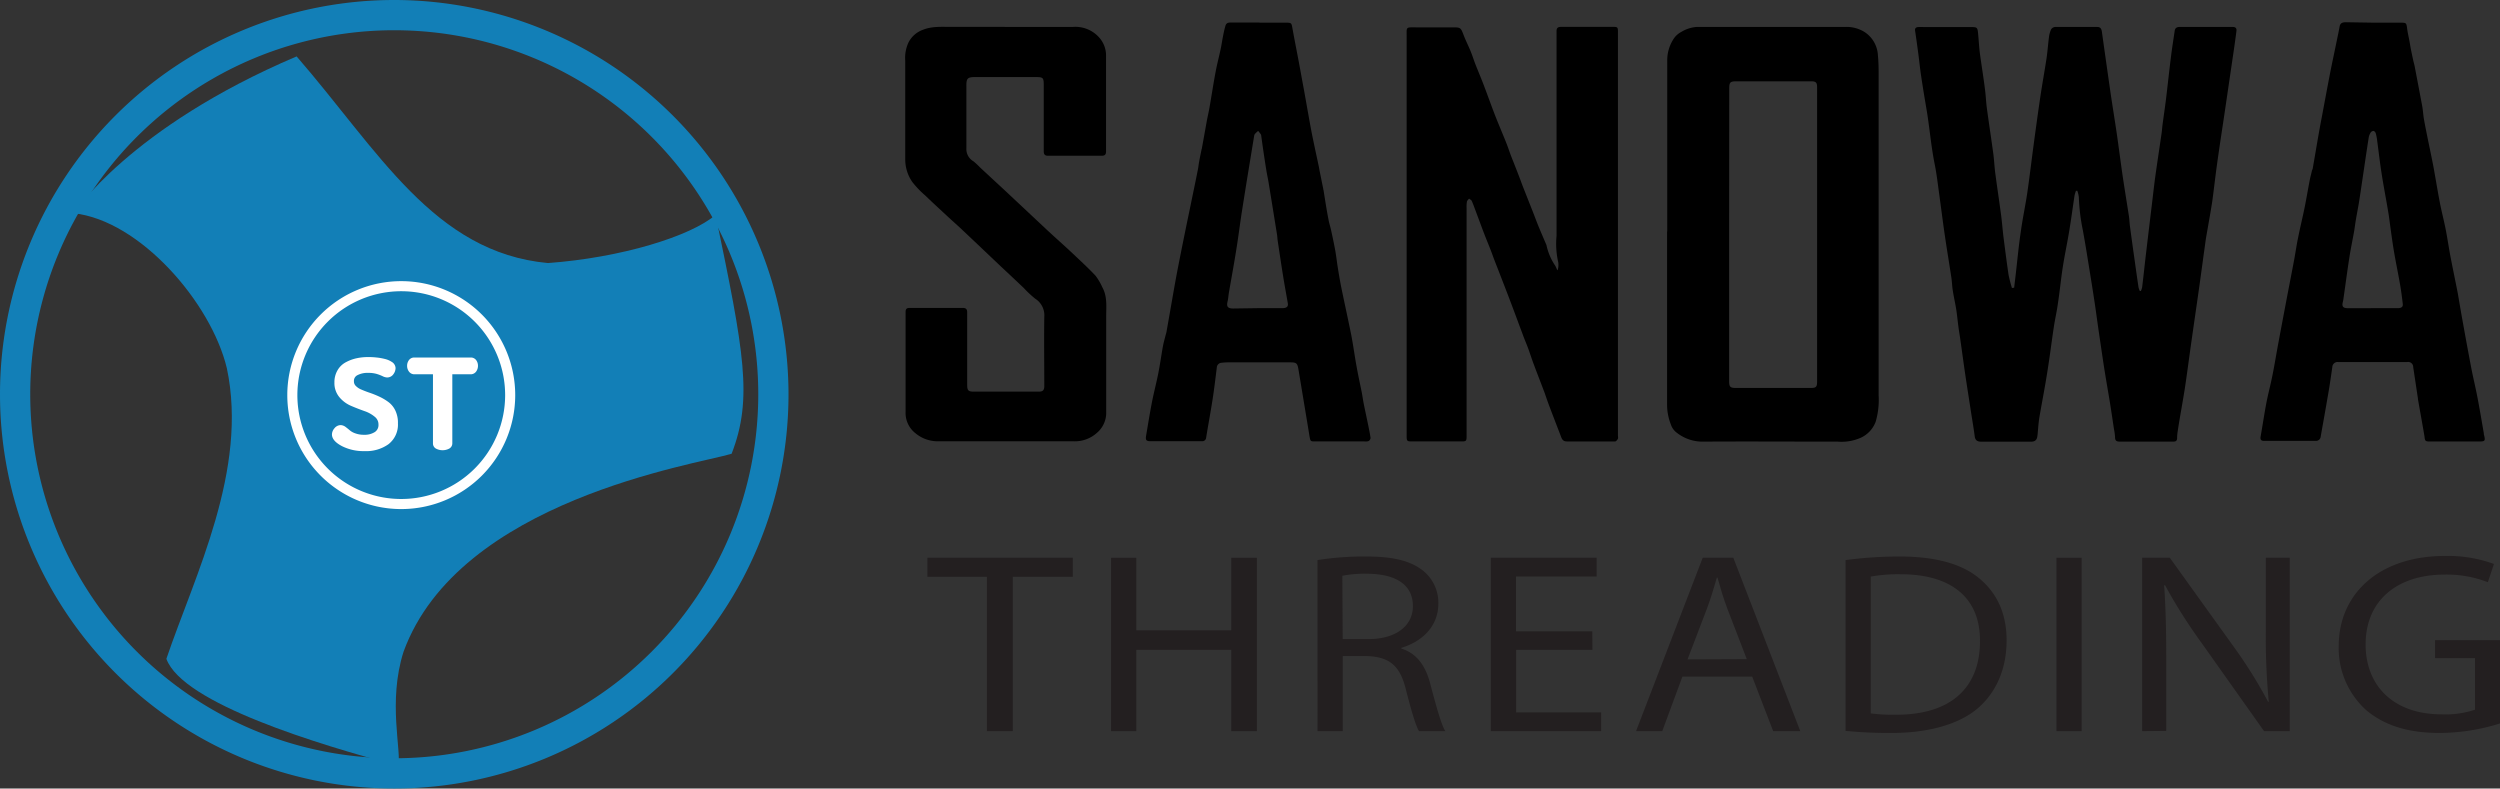 <svg xmlns="http://www.w3.org/2000/svg" viewBox="0 0 496 156.44"><rect x="0" y="0" width="496" height="156.44" fill="#333333" stroke="none"/><defs><style>.cls-1{fill:#127fb7;}.cls-2{fill-rule:evenodd;}.cls-3{fill:#231f20;}.cls-4{fill:none;stroke-width:2px;}.cls-4,.cls-5{stroke:#fff;stroke-miterlimit:10;}.cls-5{fill:#fff;}</style></defs><title>logo 512 x 512</title><g id="Layer_2" data-name="Layer 2"><g id="Layer_1-2" data-name="Layer 1"><path class="cls-1" d="M78.22,6A72.22,72.22,0,1,1,6,78.22,72.21,72.21,0,0,1,78.22,6m0-6a78.22,78.22,0,1,0,78.22,78.22A78.31,78.31,0,0,0,78.22,0Z"/><path class="cls-2" d="M399.61,57.07l.33-2.82c.32-2.79.58-5.59,1-8.37.34-2.5.88-5,1.25-7.47.46-3.14.83-6.29,1.25-9.43s.88-6.51,1.36-9.76c.38-2.57.85-5.12,1.24-7.69.2-1.37.29-2.76.47-4.13a5.22,5.22,0,0,1,.43-1.57,1.05,1.05,0,0,1,.78-.48c2.79,0,5.59,0,8.38,0,.64,0,.85.4.92,1q.86,6.14,1.74,12.26c.38,2.57.8,5.13,1.18,7.7.42,2.88.78,5.76,1.2,8.64.4,2.68.84,5.36,1.25,8,.09.66.11,1.34.2,2q.45,3.36.93,6.73c.25,1.79.5,3.58.77,5.37a3.94,3.94,0,0,0,.25.68h.21A3.59,3.59,0,0,0,425,57c.25-2,.46-4.08.7-6.12q.65-5.48,1.31-10.94c.2-1.66.38-3.32.61-5,.4-2.86.84-5.71,1.25-8.57.07-.49.1-1,.16-1.49.23-1.75.49-3.49.71-5.24.34-2.84.64-5.68,1-8.52.21-1.68.48-3.36.72-5,.1-.7.59-.78,1.16-.78H442.9c.57,0,.89.2.81.8-.11.94-.25,1.88-.38,2.83-.11.8-.23,1.6-.35,2.4q-.8,5.46-1.6,10.91c-.48,3.27-1,6.54-1.45,9.81-.37,2.58-.65,5.16-1,7.74-.36,2.37-.8,4.74-1.21,7.1-.08.48-.15.95-.21,1.42-.39,2.81-.77,5.63-1.16,8.44-.51,3.63-1.05,7.26-1.56,10.89-.44,3.07-.83,6.14-1.29,9.2-.44,2.87-1,5.73-1.43,8.6a8.52,8.52,0,0,0-.13,1.42c0,.49-.21.71-.68.71H420.47c-.58,0-.85-.23-.84-.86a11.39,11.39,0,0,0-.22-1.63c-.25-1.65-.49-3.3-.75-4.95-.37-2.28-.78-4.56-1.14-6.84-.41-2.61-.78-5.23-1.17-7.85-.25-1.72-.47-3.44-.73-5.16q-.45-3-.94-6c-.46-2.84-.9-5.69-1.42-8.52a39.35,39.35,0,0,1-.82-6.67,5.32,5.32,0,0,0-.3-1.27h-.27a7.25,7.25,0,0,0-.27.87c-.38,2.48-.71,5-1.12,7.43s-.89,4.63-1.25,7-.61,5-1,7.44c-.2,1.39-.52,2.76-.73,4.15-.36,2.33-.65,4.68-1,7-.22,1.51-.46,3-.72,4.51-.38,2.21-.81,4.41-1.18,6.62-.16,1-.22,2-.32,3.06,0,.21-.05.42-.07.63-.1.77-.52,1.07-1.31,1.06-3.27,0-6.54,0-9.82,0-.76,0-1.2-.26-1.3-1.08-.19-1.49-.45-3-.68-4.45-.38-2.5-.78-5-1.15-7.49s-.7-5-1.06-7.5c-.1-.74-.24-1.47-.33-2.2-.16-1.16-.26-2.32-.44-3.48s-.49-2.52-.69-3.79c-.13-.82-.15-1.67-.27-2.49-.42-2.82-.9-5.64-1.31-8.46s-.73-5.38-1.1-8.07c-.28-2-.5-4-.9-6-.71-3.5-1-7.06-1.57-10.57-.39-2.3-.78-4.61-1.12-6.91-.22-1.44-.36-2.89-.55-4.33s-.42-3.15-.66-4.73c-.07-.48.19-.67.59-.71a11,11,0,0,1,1.15,0h9.17c1.43,0,1.48,0,1.61,1.44s.19,2.62.36,3.92c.32,2.36.71,4.71,1,7.07.16,1.2.2,2.42.36,3.63.41,3.05.88,6.09,1.29,9.13.17,1.31.22,2.62.4,3.93.36,2.73.78,5.46,1.14,8.2.19,1.47.3,2.94.48,4.41.32,2.48.64,5,1,7.44a26.82,26.82,0,0,0,.67,2.6Z"/><path class="cls-2" d="M309.07,53.49a3.71,3.71,0,0,0,.09-1.43,16.41,16.41,0,0,1-.34-5.27c0-8.57,0-17.15,0-25.73,0-5,0-9.94,0-14.91,0-.66.35-.82.91-.82H320c.92,0,1,.07,1,1V86.39c0,.22.07.47,0,.64s-.36.55-.55.55c-3.21,0-6.41,0-9.61,0-.79,0-1-.55-1.2-1.12-.73-1.91-1.47-3.81-2.19-5.72-.36-.94-.68-1.88-1-2.81-.73-1.93-1.48-3.85-2.2-5.78-.4-1.06-.73-2.15-1.13-3.21-.32-.86-.7-1.7-1-2.56-.73-1.93-1.44-3.88-2.17-5.81-.79-2.1-1.6-4.18-2.41-6.27-.48-1.26-1-2.52-1.45-3.78s-1.07-2.7-1.59-4.05-1-2.68-1.5-4c-.33-.87-.63-1.75-1-2.6-.09-.2-.36-.31-.54-.47-.15.2-.37.38-.42.59a6.2,6.2,0,0,0-.07,1.22q0,22.68,0,45.37c0,.89-.08,1-1,1q-4.94,0-9.89,0c-.91,0-1-.11-1-1q0-23.16,0-46.31c0-11,0-22,0-33,0-1.95-.22-1.85,1.81-1.84,2.48,0,5,0,7.45,0,1.43,0,1.49.1,2,1.42.43,1.15,1,2.25,1.46,3.39.33.81.59,1.66.91,2.48.48,1.23,1,2.45,1.48,3.68.82,2.13,1.58,4.28,2.4,6.41.74,1.89,1.54,3.75,2.29,5.63.34.86.62,1.74.95,2.6.4,1,.82,2.07,1.22,3.1.35.88.68,1.77,1,2.65l2,5.06c.4,1,.79,2.09,1.22,3.13s.94,2.22,1.41,3.33a2.33,2.33,0,0,1,.14.33,11.54,11.54,0,0,0,1.74,4.08,5.45,5.45,0,0,1,.39.89Z"/><path class="cls-2" d="M330.78,45.92q0-16.91,0-33.83a7.73,7.73,0,0,1,1.39-4.56,4,4,0,0,1,1.39-1.19,6.73,6.73,0,0,1,3.17-1l29.46,0a6.79,6.79,0,0,1,3.72,1A5.86,5.86,0,0,1,372.58,11c.12,1.21.14,2.43.14,3.64q0,31.9,0,63.81a15.34,15.34,0,0,1-.59,5.23,5.65,5.65,0,0,1-3,3.19,9.41,9.41,0,0,1-4.52.75c-9,0-18-.06-27,0a8.27,8.27,0,0,1-5.22-2,3.4,3.4,0,0,1-.9-1.43,10.68,10.68,0,0,1-.74-4q0-13.55,0-27.09V45.92Zm12.28.64h0q0,14.47,0,29c0,1.21.19,1.41,1.39,1.41h3c3.95,0,7.89,0,11.83,0,1,0,1.23-.2,1.23-1.21q0-25.52,0-51.05c0-2.48,0-5,0-7.45,0-.92-.29-1.13-1.2-1.13q-7.35,0-14.7,0c-1.38,0-1.53.18-1.53,1.52Z"/><path class="cls-2" d="M199.35,5.34c4.52,0,9,0,13.55,0a6.3,6.3,0,0,1,5,1.91,5.36,5.36,0,0,1,1.54,3.65c0,6.38,0,12.76,0,19.14,0,.58-.2.86-.85.86-3.32,0-6.64,0-10,0-.24,0-.48,0-.71,0-.58,0-.8-.3-.8-.86,0-1.17,0-2.34,0-3.51q0-4.83,0-9.68c0-1.46-.16-1.56-1.61-1.56h-12c-1.49,0-1.75.25-1.74,1.73,0,3.47,0,6.93,0,10.4,0,.69,0,1.38,0,2.07A2.78,2.78,0,0,0,193.13,32a14.59,14.59,0,0,1,1.35,1.26l5,4.63,8.33,7.81c1.65,1.54,3.33,3,5,4.58s3.1,2.89,4.55,4.43a11.88,11.88,0,0,1,1.35,2.3c1,1.81.76,3.79.76,5.74,0,6.45,0,12.9,0,19.35a5.2,5.2,0,0,1-1.81,3.75A6.51,6.51,0,0,1,213,87.55q-13.55,0-27.09,0a6.88,6.88,0,0,1-4.3-1.61,5.09,5.09,0,0,1-1.94-4.22c0-6.62,0-13.24,0-19.86,0-.71.39-.77.91-.77h10.4c.65,0,.92.22.91.93,0,4.78,0,9.56,0,14.34,0,1.15.25,1.35,1.4,1.34,3.78,0,7.55,0,11.33,0h1.5c.78,0,1.07-.29,1.07-1.09,0-4.59-.07-9.18,0-13.76a3.9,3.9,0,0,0-1.82-3.6,20.91,20.91,0,0,1-2.23-2.09c-1.51-1.43-3-2.84-4.53-4.26-2.54-2.41-5.08-4.83-7.63-7.23-.89-.85-1.82-1.66-2.73-2.5-1.57-1.46-3.15-2.9-4.69-4.39A18.37,18.37,0,0,1,181,36.1a7.83,7.83,0,0,1-1.4-4.56q0-9.75,0-19.5a7.19,7.19,0,0,1,.68-3.68,5.18,5.18,0,0,1,2.8-2.44c1.89-.76,3.81-.57,5.72-.59,3.51,0,7,0,10.54,0Z"/><path class="cls-2" d="M249.87,4.5c1.79,0,3.58,0,5.37,0,1,0,1,.13,1.17,1.06.41,2.3.87,4.58,1.3,6.87.34,1.81.66,3.62,1,5.42.38,2.12.75,4.23,1.13,6.34.21,1.14.42,2.29.66,3.42.37,1.8.76,3.58,1.14,5.37.07.31.11.61.17.92l.72,3.56c0,.07,0,.14.05.21.32,2,.62,4,1,5.92.12.7.36,1.38.51,2.08.3,1.37.59,2.74.84,4.12.19,1.05.3,2.12.47,3.18.21,1.32.43,2.63.69,3.94.65,3.19,1.36,6.37,2,9.56.4,2.06.67,4.15,1.05,6.21.31,1.76.7,3.5,1.05,5.25.14.75.24,1.51.39,2.25.3,1.48.62,2.94.92,4.41.15.77.32,1.54.42,2.32a.83.83,0,0,1-.4.6,1.8,1.8,0,0,1-.78.07H261c-1,0-1,0-1.19-1-.31-1.92-.63-3.85-.95-5.77l-1.23-7.41c-.23-1.4-.38-1.51-1.82-1.51H244.2c-.6,0-1.19,0-1.79.08a1,1,0,0,0-1,1c-.27,2.11-.51,4.22-.84,6.31-.39,2.52-.86,5-1.27,7.54a.76.76,0,0,1-.75.72c-.38,0-.77,0-1.15,0h-9c-1,0-1.17-.17-1-1.18.38-2.23.73-4.46,1.17-6.68.37-1.89.87-3.75,1.24-5.64s.59-3.52.9-5.27c.13-.7.32-1.39.5-2.08.06-.28.17-.55.22-.83.58-3.27,1.14-6.53,1.72-9.79.33-1.83.69-3.66,1.05-5.48.65-3.27,1.32-6.53,2-9.8.49-2.4,1-4.8,1.47-7.2.1-.47.13-.95.22-1.41.14-.8.31-1.59.47-2.38,0-.07,0-.13.06-.2.34-1.85.67-3.7,1-5.54.17-.94.4-1.87.56-2.81.41-2.34.76-4.7,1.2-7,.28-1.52.68-3,1-4.52.18-.82.29-1.65.45-2.46s.29-1.45.5-2.16.78-.64,1.31-.64h5.45Zm-.44,56.64v0h.21l4.73,0c.93,0,1.25-.32,1.13-1-.32-1.83-.66-3.66-.95-5.49-.37-2.28-.7-4.56-1.05-6.85-.06-.4-.07-.81-.13-1.21-.54-3.34-1.07-6.68-1.62-10-.15-1-.37-1.92-.52-2.88-.36-2.26-.7-4.52-1-6.78a.77.77,0,0,0-.08-.27c-.16-.24-.35-.46-.53-.69a6.25,6.25,0,0,0-.65.61,1.05,1.05,0,0,0-.16.47c-.3,1.81-.59,3.61-.89,5.42-.2,1.24-.41,2.48-.61,3.72-.33,2.09-.67,4.19-1,6.29-.37,2.48-.69,5-1.09,7.43-.44,2.75-.95,5.49-1.42,8.23-.09.54-.11,1.09-.24,1.62-.26,1.06,0,1.44,1.09,1.45Z"/><path class="cls-2" d="M471,4.5h5.3c1.11,0,1.13.06,1.27,1.13.11.87.32,1.73.48,2.6.1.56.19,1.13.3,1.69.15.74.31,1.48.47,2.22.09.37.2.74.27,1.12.5,2.61,1,5.23,1.49,7.86.14.79.18,1.61.31,2.41.21,1.21.46,2.42.7,3.63.39,1.93.81,3.86,1.18,5.79.45,2.42.83,4.85,1.3,7.26.35,1.82.83,3.61,1.18,5.43s.58,3.43.9,5.14c.44,2.3.92,4.58,1.37,6.87.06.28.11.57.16.85.36,2.11.72,4.23,1.11,6.34.49,2.74,1,5.48,1.52,8.22.38,1.94.85,3.86,1.22,5.79.45,2.37.85,4.74,1.26,7.11,0,.12,0,.24.05.36.28,1.15.19,1.27-1,1.27-3.27,0-6.55,0-9.82,0-.85,0-.91-.13-1-1-.41-2.47-.87-4.93-1.3-7.39,0-.21-.05-.43-.08-.64q-.43-2.86-.86-5.73a1,1,0,0,0-1.19-1H463.93a1.05,1.05,0,0,0-1.2,1c-.3,2.13-.61,4.25-1,6.37-.41,2.47-.87,4.93-1.3,7.4a.94.94,0,0,1-1,.87l-10.25,0c-.61,0-.78-.29-.67-.88.4-2.25.73-4.52,1.16-6.76.35-1.8.83-3.56,1.18-5.35.44-2.18.79-4.37,1.2-6.55.54-2.9,1.09-5.81,1.64-8.71.49-2.58,1-5.15,1.48-7.73.27-1.47.49-3,.79-4.42.4-2,.88-3.94,1.28-5.92.36-1.77.65-3.56,1-5.34.11-.61.28-1.2.42-1.81,0-.18.14-.35.18-.54.34-1.94.67-3.88,1-5.82.26-1.48.53-3,.81-4.43.55-2.93,1.09-5.86,1.66-8.79.39-2,.82-3.95,1.22-5.93.23-1.09.46-2.18.66-3.27.14-.73.68-.8,1.25-.81Zm-.37,56.64v0h1.86c1.07,0,2.15,0,3.22,0,.52,0,1.09-.13,1-.83-.15-1.35-.33-2.7-.56-4-.39-2.23-.86-4.45-1.23-6.68s-.67-4.66-1-7c-.4-2.48-.89-5-1.29-7.45s-.68-4.86-1-7.29a9.49,9.49,0,0,0-.27-1.41.75.75,0,0,0-.41-.5.73.73,0,0,0-.59.28,2.77,2.77,0,0,0-.41,1.05c-.47,3-.9,6-1.35,9-.19,1.3-.38,2.6-.59,3.9-.19,1.14-.42,2.29-.61,3.43-.14.8-.23,1.61-.37,2.41-.3,1.66-.65,3.3-.91,5-.42,2.68-.77,5.38-1.16,8.07a5.69,5.69,0,0,1-.12.7c-.27,1,0,1.33,1.05,1.33Z"/><path class="cls-3" d="M195.8,114.44H184v-3.78h28.84v3.78h-11.9v30.62H195.8Z"/><path class="cls-3" d="M225.44,110.66v14.4h18.84v-14.4h5.09v34.4h-5.09V128.93H225.44v16.13h-5v-34.4Z"/><path class="cls-3" d="M261.39,111.12a59,59,0,0,1,9.65-.71c5.37,0,8.84.86,11.27,2.8a8.13,8.13,0,0,1,3.06,6.54c0,4.54-3.24,7.55-7.34,8.78v.15c3,.92,4.8,3.37,5.72,6.94,1.27,4.8,2.2,8.12,3,9.44h-5.21c-.63-1-1.5-3.93-2.6-8.21-1.15-4.75-3.23-6.54-7.8-6.69h-4.74v14.9h-5Zm5,15.67h5.15c5.37,0,8.78-2.6,8.78-6.53,0-4.44-3.64-6.38-9-6.43a23.85,23.85,0,0,0-5,.4Z"/><path class="cls-3" d="M315.94,128.93H300.8v12.41h16.87v3.72h-21.9v-34.4h21v3.73h-16v10.87h15.14Z"/><path class="cls-3" d="M333.79,134.24l-4,10.82h-5.2l13.23-34.4h6.07l13.29,34.4h-5.38l-4.16-10.82Zm12.77-3.47-3.81-9.9c-.87-2.25-1.44-4.29-2-6.28h-.12c-.58,2-1.21,4.14-2,6.23l-3.82,10Z"/><path class="cls-3" d="M366.16,111.12a81,81,0,0,1,10.69-.71c7.22,0,12.36,1.48,15.77,4.28s5.49,6.79,5.49,12.36-2,10.21-5.6,13.37-9.66,5-17.23,5a90.07,90.07,0,0,1-9.12-.41Zm5,30.42a35,35,0,0,0,5.09.26c10.74,0,16.58-5.31,16.58-14.6.06-8.12-5.14-13.27-15.77-13.27a31.87,31.87,0,0,0-5.9.46Z"/><path class="cls-3" d="M413,110.66v34.4h-5v-34.4Z"/><path class="cls-3" d="M425,145.06v-34.4h5.49L443,128.07a93.79,93.79,0,0,1,7,11.18l.12-.06a135.72,135.72,0,0,1-.58-14.13v-14.4h4.74v34.4h-5.09l-12.36-17.45a104.84,104.84,0,0,1-7.28-11.49l-.18,0c.29,4.34.41,8.48.41,14.19v14.7Z"/><path class="cls-3" d="M496,143.53a40.32,40.32,0,0,1-12,1.89c-5.9,0-10.75-1.33-14.56-4.54A16.59,16.59,0,0,1,464,128.07c.06-10.26,8-17.77,21.1-17.77a26.66,26.66,0,0,1,9.7,1.59l-1.21,3.62A22.43,22.43,0,0,0,485,114c-9.48,0-15.66,5.21-15.66,13.83s5.95,13.89,15,13.89a18.36,18.36,0,0,0,6.7-.92V130.57h-7.92V127H496Z"/><path class="cls-1" d="M14.64,42.31s11-17,44.21-31.12c16.27,18.75,27.24,38.91,49.87,41,14.51-1.06,28.3-5.31,33.25-9.55,5.66,27.23,7.43,36.43,3.18,47.39-7.07,2.13-54.11,9.2-65.08,39.26-3.18,9.91-.35,19.81-1.06,22.64-15.91-4.24-42.79-12.38-46-21.22,5.66-16.63,16.27-37.49,12-57.65C41.88,60,27.73,43.73,14.64,42.31Z"/><path class="cls-4" d="M101.22,78.43A21.61,21.61,0,1,0,79.61,100,21.62,21.62,0,0,0,101.22,78.43Z"/><path class="cls-5" d="M66.36,86.19a1.42,1.42,0,0,1,.38-.9,1.11,1.11,0,0,1,.86-.45,1.3,1.3,0,0,1,.71.3c.28.21.55.43.82.66a3.85,3.85,0,0,0,1.23.66,5.3,5.3,0,0,0,1.84.3,4.24,4.24,0,0,0,2.46-.64,2.15,2.15,0,0,0,.93-1.89,2.41,2.41,0,0,0-.9-1.91,6.86,6.86,0,0,0-2.18-1.22c-.85-.3-1.71-.63-2.57-1a5.66,5.66,0,0,1-2.19-1.58,3.86,3.86,0,0,1-.9-2.63,4.15,4.15,0,0,1,.55-2.18,3.64,3.64,0,0,1,1.49-1.42,7.5,7.5,0,0,1,2-.73,10.29,10.29,0,0,1,2.19-.22,13.36,13.36,0,0,1,1.52.08,10.65,10.65,0,0,1,1.58.27,3.83,3.83,0,0,1,1.29.54,1,1,0,0,1,.51.8,1.57,1.57,0,0,1-.32.9,1,1,0,0,1-.86.46,1.8,1.8,0,0,1-.73-.23,9.16,9.16,0,0,0-1.22-.46,6.35,6.35,0,0,0-1.77-.22,4.81,4.81,0,0,0-2.45.54,1.75,1.75,0,0,0-.91,1.63,1.73,1.73,0,0,0,.48,1.23,3.68,3.68,0,0,0,1.25.85c.51.22,1.09.45,1.71.66a18.7,18.7,0,0,1,1.87.75,9.75,9.75,0,0,1,1.7,1A4,4,0,0,1,78,81.7,5.09,5.09,0,0,1,78.45,84a4.41,4.41,0,0,1-1.69,3.74A7.11,7.11,0,0,1,72.31,89a8.91,8.91,0,0,1-4.21-.92Q66.36,87.17,66.36,86.19Z"/><path class="cls-5" d="M81.27,72.58a1.37,1.37,0,0,1,.24-.8.79.79,0,0,1,.7-.35H93.38a.81.81,0,0,1,.7.33,1.36,1.36,0,0,1,.25.8,1.41,1.41,0,0,1-.26.85.82.82,0,0,1-.69.35H89.24V88a.69.69,0,0,1-.43.6,2.31,2.31,0,0,1-2,0,.66.66,0,0,1-.41-.6V73.76H82.21a.81.81,0,0,1-.68-.35A1.37,1.37,0,0,1,81.27,72.58Z"/></g></g></svg>